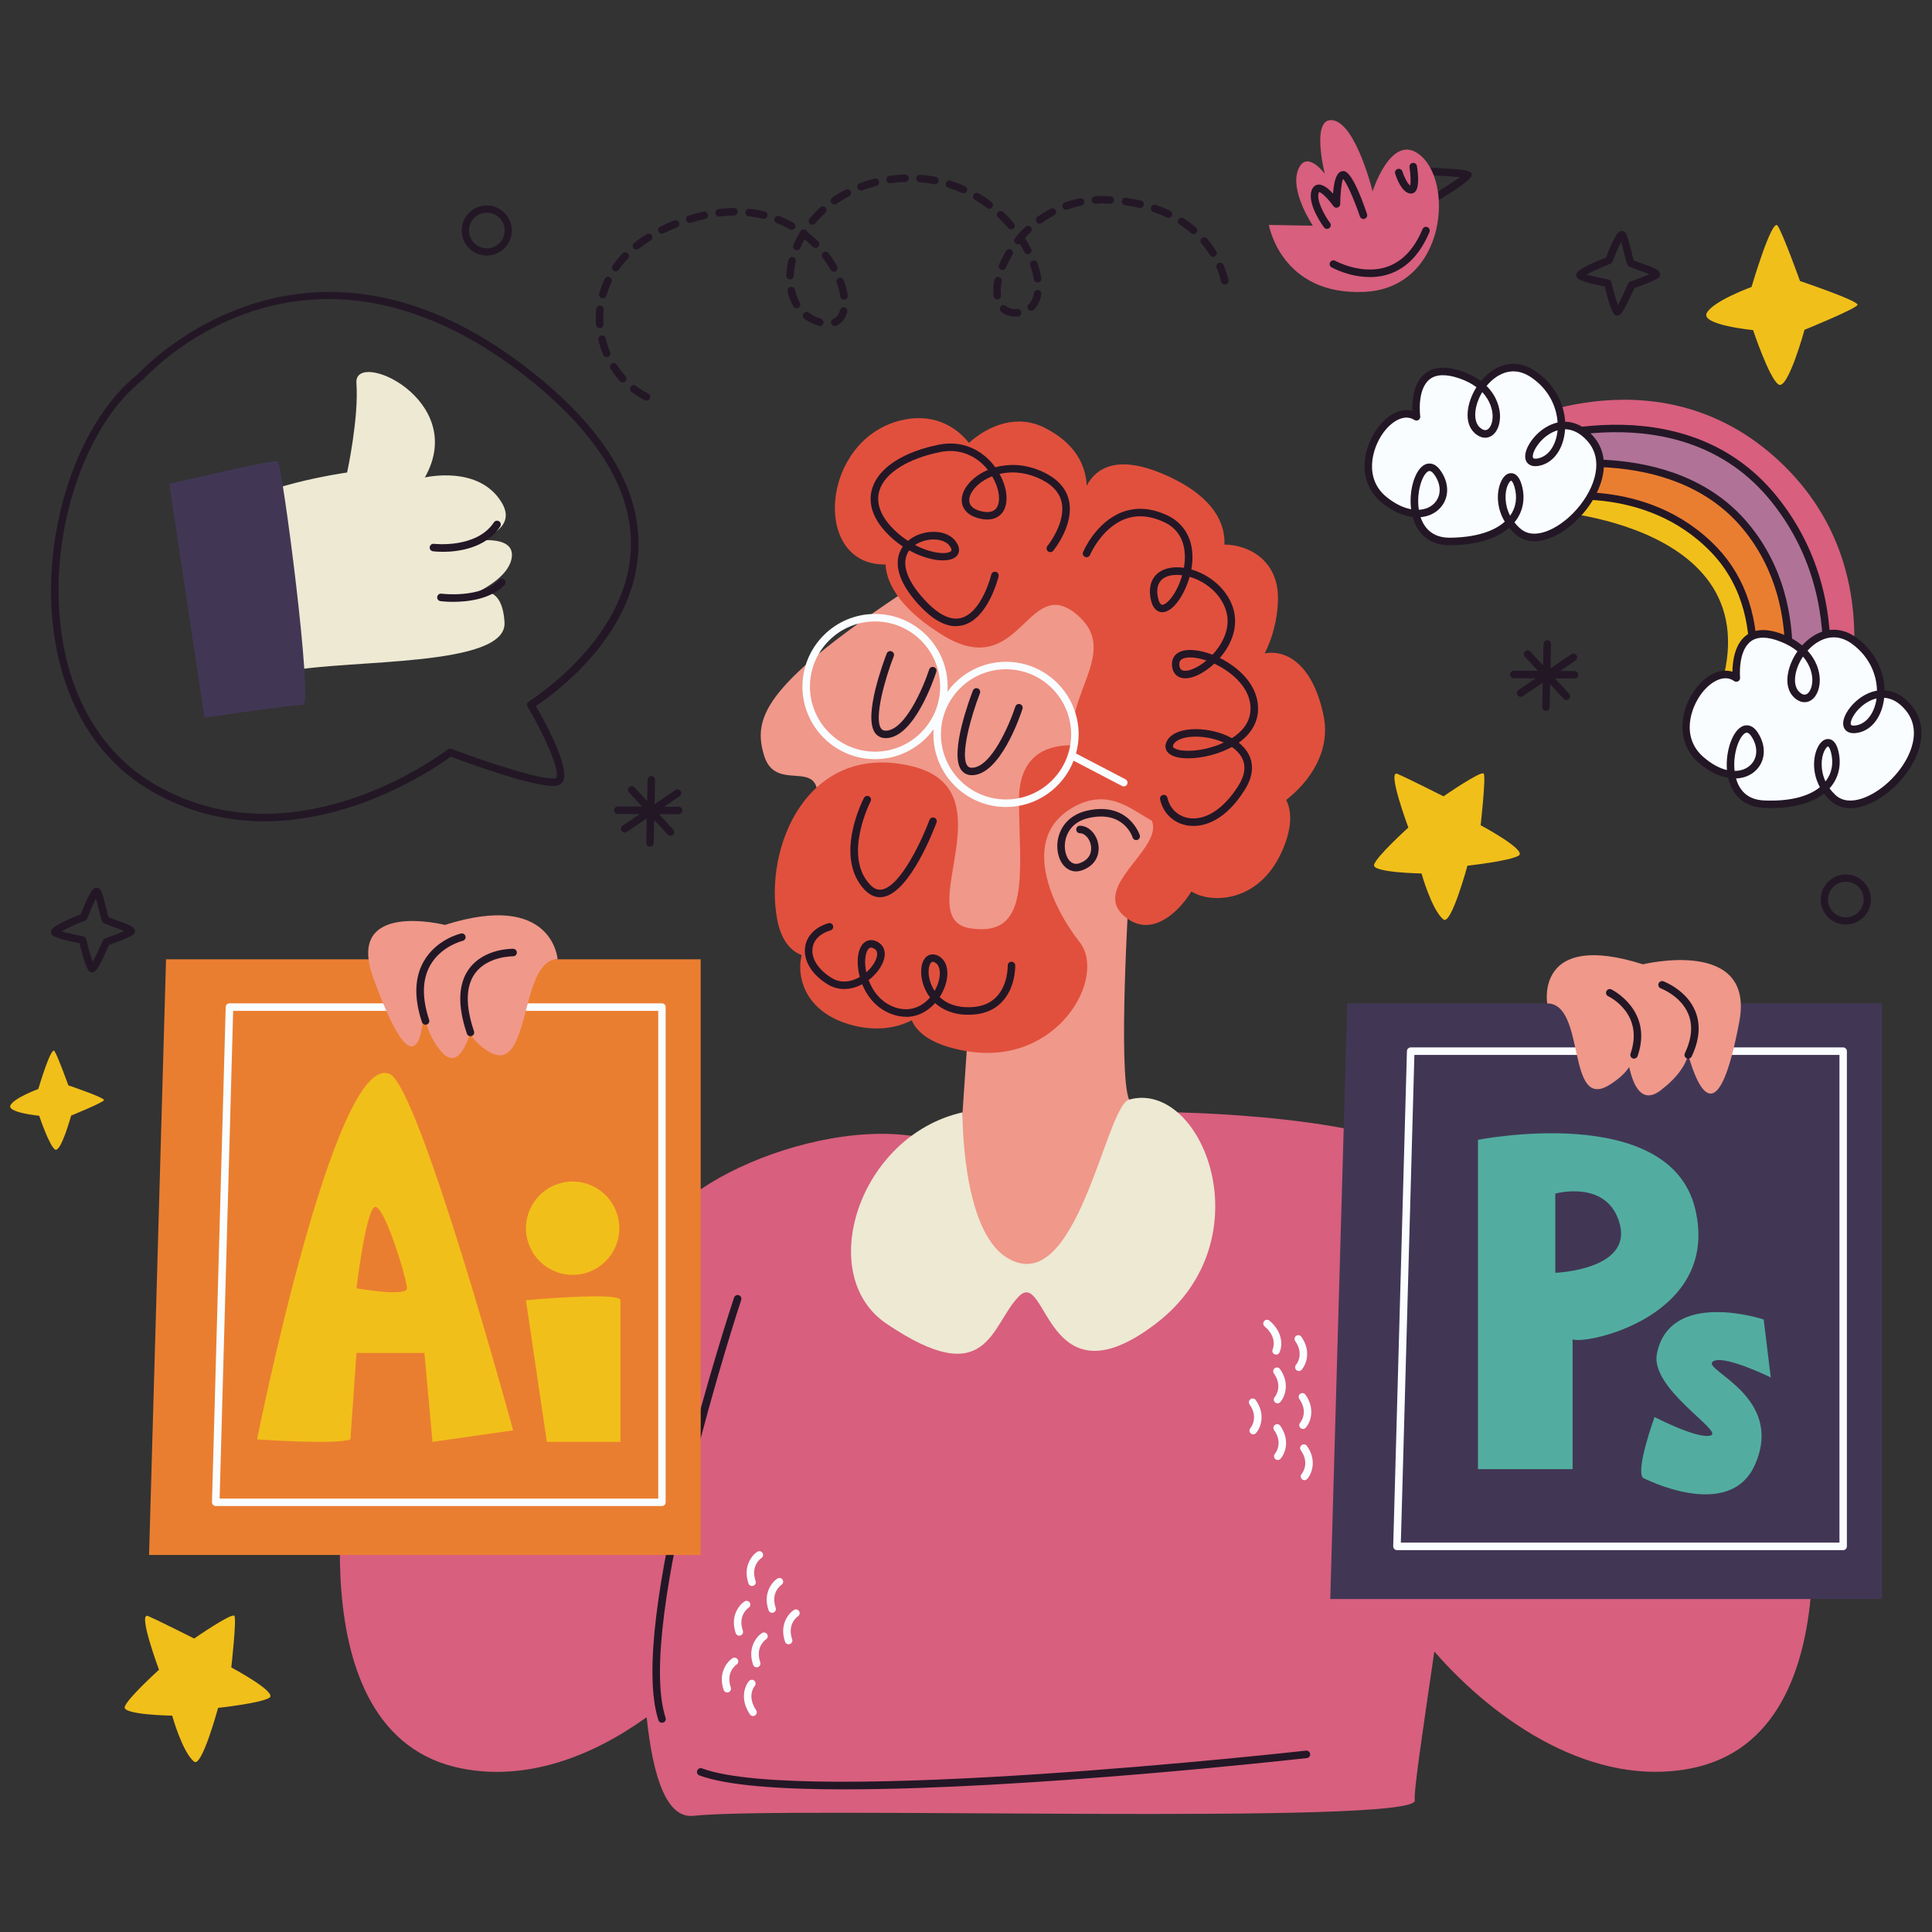 <?xml version="1.0" encoding="UTF-8"?>
<svg id="Layer_1" data-name="Layer 1" xmlns="http://www.w3.org/2000/svg" version="1.1" viewBox="0 0 500 500">
  <rect x="0" y="0" width="500" height="500" fill="#333333" stroke="none"/>
  <defs>
    <style>
      .cls-1 {
        fill: #ede9d3;
      }

      .cls-1, .cls-2, .cls-3, .cls-4, .cls-5, .cls-6, .cls-7, .cls-8, .cls-9, .cls-10, .cls-11 {
        stroke-width: 0px;
      }

      .cls-2 {
        fill: #f0988a;
      }

      .cls-3 {
        fill: #413755;
      }

      .cls-4 {
        fill: #b07397;
      }

      .cls-5 {
        fill: #fafdff;
      }

      .cls-6 {
        fill: #52ada0;
      }

      .cls-7 {
        fill: #231726;
      }

      .cls-8 {
        fill: #f1bf1a;
      }

      .cls-9 {
        fill: #d85f7e;
      }

      .cls-10 {
        fill: #ea7e30;
      }

      .cls-11 {
        fill: #e1503d;
      }
    </style>
  </defs>
  <path class="cls-7" d="M122.02,64.81l-.02-.02c-2.83-2.19-3.34-6.28-1.15-9.11,2.18-2.82,6.26-3.34,9.08-1.17,1.39,1.08,2.27,2.61,2.48,4.33.22,1.72-.25,3.42-1.31,4.79-2.19,2.82-6.26,3.34-9.09,1.17ZM128.81,56.01c-2.02-1.56-4.92-1.18-6.47.82-1.56,2.01-1.19,4.92.82,6.47h.02c2.01,1.56,4.9,1.18,6.46-.82.76-.97,1.09-2.18.93-3.41-.15-1.22-.78-2.31-1.75-3.07Z"/>
  <path class="cls-7" d="M473.74,237.95l-.02-.02c-2.83-2.19-3.34-6.28-1.15-9.11,2.18-2.82,6.26-3.34,9.08-1.17,1.39,1.08,2.27,2.61,2.48,4.33.22,1.72-.25,3.42-1.31,4.79-2.19,2.82-6.26,3.34-9.09,1.17ZM480.52,229.16c-2.02-1.56-4.92-1.18-6.47.82-1.56,2.01-1.19,4.92.82,6.47h.02c2.01,1.56,4.9,1.18,6.46-.82.76-.97,1.09-2.18.93-3.41-.15-1.22-.78-2.31-1.75-3.07Z"/>
  <path class="cls-7" d="M407.53,173.65h-3.77s3.99-2.72,3.99-2.72c.44-.3.56-.91.26-1.35-.3-.45-.91-.56-1.35-.26l-5.38,3.65.12-6.28c.01-.54-.42-.98-.95-.99h0c-.53,0-.97.42-.99.95l-.11,5.54-3.29-3.57c-.37-.39-.98-.42-1.37-.06-.39.36-.42.98-.06,1.37l3.38,3.67-6.23-.02c-.54,0-.97.43-.98.97,0,.53.43.97.96.98h0l5.68.02-4.44,3.01c-.44.3-.56.91-.26,1.35.19.27.49.42.79.43.19,0,.39-.05.56-.17l5.15-3.49-.12,6.33c-.01.54.42.98.95.99h0c.53,0,.97-.42.98-.95l.11-5.98,3.5,3.8c.19.2.44.31.7.31.24,0,.48-.08.67-.26.39-.36.42-.98.06-1.37l-3.67-3.98,5.05.02c.54,0,.97-.43.98-.97,0-.53-.43-.97-.96-.98Z"/>
  <path class="cls-7" d="M175.66,208.79h-3.77s3.99-2.72,3.99-2.72c.44-.3.56-.91.26-1.35-.3-.45-.91-.56-1.35-.26l-5.38,3.64.12-6.28c.01-.54-.42-.98-.95-.99h0c-.53,0-.97.42-.99.95l-.11,5.54-3.29-3.57c-.37-.39-.98-.42-1.37-.06-.39.36-.42.98-.06,1.37l3.38,3.67-6.23-.02c-.54,0-.97.43-.98.97,0,.53.43.97.96.98h0s5.68.02,5.68.02l-4.44,3.01c-.44.3-.56.91-.26,1.35.19.27.49.42.79.43.19,0,.39-.05.56-.17l5.15-3.49-.12,6.33c-.01.54.42.98.95.99h0c.53,0,.97-.42.99-.95l.11-5.98,3.5,3.8c.19.2.44.31.7.31.24,0,.48-.08.67-.26.39-.36.42-.98.06-1.37l-3.67-3.98,5.05.02c.54,0,.97-.43.98-.97,0-.53-.43-.97-.96-.98Z"/>
  <path class="cls-7" d="M418.57,81.67c-.72,0-1.4,0-3.29-7.55-6.39-1.23-6.95-1.98-7.14-2.24-.18-.24-.26-.69-.18-.98.12-.41.38-1.36,7.69-4.3,2.62-6.84,3.51-6.84,4.11-6.84.31,0,.73.22.91.47.47.63.89,2.27,1.54,4.89.2.82.45,1.81.59,2.25.38.17,1.23.47,1.93.73,3.76,1.35,4.73,1.81,4.9,2.7.07.34-.1.83-.36,1.05-.76.69-4.39,2.03-6.3,2.71-3.09,7.04-3.75,7.07-4.34,7.1-.02,0-.04,0-.06,0ZM410.61,71.06c1.28.37,3.61.9,5.64,1.28.37.07.67.35.77.72.52,2.11,1.2,4.51,1.69,5.87.71-1.27,1.78-3.53,2.65-5.53.11-.25.31-.44.57-.53,1.74-.61,3.7-1.36,4.92-1.9-.86-.36-2.02-.78-2.77-1.05-2.15-.77-2.55-.94-2.83-1.31-.24-.32-.39-.86-.92-3.03-.2-.82-.51-2.07-.78-3-.64,1.22-1.53,3.28-2.22,5.11-.1.25-.3.46-.55.56-2.26.9-4.82,2.05-6.16,2.8Z"/>
  <path class="cls-7" d="M23.85,251.65c-.72,0-1.4,0-3.3-7.55-6.39-1.23-6.95-1.98-7.14-2.24-.18-.24-.26-.69-.18-.98.12-.41.38-1.36,7.69-4.3,2.62-6.84,3.51-6.84,4.11-6.84.31,0,.73.22.91.47.47.63.89,2.27,1.54,4.89.2.82.45,1.81.59,2.25.38.17,1.23.47,1.93.73,3.76,1.35,4.73,1.81,4.9,2.7.07.34-.1.83-.36,1.05-.76.69-4.39,2.03-6.3,2.71-3.09,7.04-3.75,7.07-4.34,7.1-.02,0-.04,0-.06,0ZM15.89,241.04c1.28.37,3.61.9,5.64,1.28.37.07.67.35.77.72.52,2.11,1.2,4.51,1.69,5.87.71-1.27,1.78-3.53,2.65-5.53.11-.25.31-.44.57-.53,1.74-.61,3.7-1.36,4.92-1.9-.86-.36-2.02-.78-2.77-1.05-2.15-.77-2.55-.94-2.83-1.31-.24-.32-.39-.86-.92-3.03-.2-.82-.51-2.07-.78-3-.64,1.22-1.53,3.28-2.22,5.11-.1.25-.3.46-.55.56-2.26.9-4.82,2.05-6.16,2.8Z"/>
  <path class="cls-8" d="M364.48,214.16s-5.63-15.09-2.82-13.88c2.82,1.21,11.92,5.81,11.92,5.81,0,0,9.81-6.79,10.41-5.87.6.92-.8,13.35-.8,13.35,0,0,12.07,6.44,9.86,7.85-2.21,1.41-13.28,2.62-13.28,2.62,0,0-4.2,15.49-6.19,13.93-3.03-2.38-5.69-11.92-5.69-11.92,0,0-12.69-.2-12.29-2.21.4-2.01,8.87-9.66,8.87-9.66Z"/>
  <path class="cls-8" d="M41.15,432.12s-5.63-15.09-2.82-13.88c2.82,1.21,11.92,5.81,11.92,5.81,0,0,9.81-6.79,10.41-5.87.6.92-.8,13.35-.8,13.35,0,0,12.07,6.44,9.86,7.85-2.21,1.41-13.28,2.62-13.28,2.62,0,0-4.2,15.49-6.19,13.93-3.03-2.38-5.69-11.92-5.69-11.92,0,0-12.69-.2-12.29-2.21.4-2.01,8.87-9.66,8.87-9.66Z"/>
  <g>
    <path class="cls-7" d="M370.08,52.92c-.38,0-.75-.23-.9-.6-.2-.5.03-1.06.53-1.27.74-.35,5.73-3.48,8.13-5.2-2.26-.24-6.49-.47-10.36-.6-.54-.02-.96-.47-.94-1,.02-.54.49-.97,1-.94,13.25.43,13.28.94,13.34,1.96.1,1.66-10.32,7.54-10.43,7.58-.12.05-.25.07-.37.07ZM379.4,46.1h.02-.02Z"/>
    <path class="cls-9" d="M355.23,49.52s4.56-14.48,11.57-9.91c9.71,6.34,7.8,34.96-13.74,35.93-21.54.97-24.68-17.33-24.68-17.33l11.39.2s-5.99-8.89-3.84-14.42c2.15-5.53,6.93,1,6.93,1,0,0-3.78-14.92,2.17-13.85,5.95,1.07,10.2,18.38,10.2,18.38Z"/>
    <path class="cls-7" d="M365.14,50.1c-.1,0-.19,0-.29-.03-2.14-.38-3.44-4.01-3.78-5.12-.16-.51.12-1.06.64-1.22.52-.16,1.06.12,1.22.63.47,1.49,1.36,3.19,2.01,3.67.2-.78.15-2.85-.16-4.76-.08-.53.28-1.03.81-1.11.53-.09,1.03.28,1.11.81.32,2,.68,5.53-.48,6.68-.3.29-.67.44-1.07.44Z"/>
    <path class="cls-7" d="M343.43,59.24c-.3,0-.59-.14-.78-.4-.46-.62-4.43-6.17-3.19-9.6.41-1.14,1.19-1.4,1.62-1.46,1.27-.17,2.74,1.04,3.91,2.33.25-3.77,1.09-5.73,2.52-5.83.59-.06,2.44-.17,6.27,11.11.17.51-.1,1.06-.61,1.23-.51.18-1.06-.1-1.23-.61-1.39-4.09-3.39-8.75-4.36-9.7-.33.66-.73,3.58-.73,6.48,0,.42-.27.8-.68.93-.4.13-.84-.02-1.09-.37-1.32-1.88-3.11-3.62-3.72-3.64,0,.02-.04.08-.08.19-.67,1.86,1.44,5.77,2.93,7.79.32.43.23,1.04-.21,1.36-.17.13-.37.19-.58.19Z"/>
    <path class="cls-7" d="M354.47,71.7c-5.3,0-9.63-2.38-9.86-2.51-.47-.26-.64-.85-.37-1.32.26-.47.85-.64,1.32-.37.07.04,6.93,3.8,13.46,1.53,3.93-1.36,7.01-4.64,9.13-9.73.21-.5.78-.73,1.27-.52.5.21.73.78.52,1.27-2.35,5.63-5.82,9.28-10.3,10.83-1.75.61-3.51.84-5.17.84Z"/>
  </g>
  <path class="cls-8" d="M453.29,74.28s5.31-18.06,6.76-15.86c1.45,2.21,5.79,14.31,5.79,14.31,0,0,15.28,5.15,14.88,6.18s-13.71,6.44-13.71,6.44c0,0-4.31,15.71-6.72,14.16-2.41-1.55-6.59-14.08-6.59-14.08,0,0-13.68-1.32-11.99-4.44,1.69-3.12,11.58-6.72,11.58-6.72Z"/>
  <path class="cls-8" d="M9.91,281.85s3.29-11.2,4.19-9.83c.9,1.37,3.59,8.87,3.59,8.87,0,0,9.47,3.19,9.22,3.83-.25.64-8.5,3.99-8.5,3.99,0,0-2.67,9.74-4.17,8.78-1.5-.96-4.09-8.73-4.09-8.73,0,0-8.48-.82-7.43-2.75,1.05-1.93,7.18-4.17,7.18-4.17Z"/>
  <g>
    <path class="cls-2" d="M358.22,317.19c-2.2-10.98-63.09-25.33-66.02-32.61-2.93-7.28,0-54.24,0-54.24h0c28.96-26.26,19.2-47.39-10.28-75.03,0,0-14.42-24.57-49.44-1.12-35.01,23.45-37.65,31.84-34.72,41.38,2.92,9.54,13.9.86,13.82,10.46-.09,9.6-7.26,19.05-5.41,31.78,2.54,17.46,22.08,23.11,45.22,16.36l-2.63,38.8s-25.87,4.24-41.81,8.9c-16.89,4.95-9.57,96.52,50.37,92.13,59.93-4.39,103.1-65.82,100.91-76.8Z"/>
    <path class="cls-9" d="M466.4,372.5s-35.44-25.8-53.63-26.68c-18.18-.88,11.6,56.22-7.44,55.48-14.47-.56-20.96-52.58-23.24-77.48-.07-8.72-.89-15.16-2.78-18.05-11-16.84-71.91-17.76-74.6-17.89-2.68-.13-12.14,41.32-38.2,42.05-26.06.73-25.1-34.84-25.1-34.84-27.55-7.75-74.58,13.24-72.38,30.32,0,0,1.77,75.16-17.27,75.89-19.04.73,10.75-56.36-7.44-55.48-18.18.88-53.63,26.68-53.63,26.68,0,0-15.87,76.4,28.82,85.18,16.83,3.31,33.66-3.07,47.84-13.27,1.66,15.73,5.22,26.27,12.11,25.52,23.61-2.58,187.79,2.58,186.69-4.01-.35-2.12,2.03-17.75,5.05-38.51,16.28,18.67,41.33,35.19,66.37,30.26,44.69-8.79,28.82-85.18,28.82-85.18Z"/>
    <g>
      <path class="cls-5" d="M194.63,410.47c-.4,0-.78-.25-.92-.65-1.5-4.35.83-7.28,2.27-8.22.45-.29,1.05-.17,1.35.28.29.45.17,1.05-.28,1.34-.13.09-2.87,1.99-1.5,5.95.18.51-.09,1.06-.6,1.24-.11.04-.21.05-.32.05Z"/>
      <path class="cls-5" d="M199.83,417.4c-.4,0-.78-.25-.92-.65-1.51-4.35.83-7.28,2.27-8.22.45-.29,1.05-.17,1.35.28.29.45.17,1.05-.28,1.34-.14.09-2.86,2-1.5,5.95.18.51-.09,1.06-.6,1.24-.11.04-.21.05-.32.05Z"/>
      <path class="cls-5" d="M191.33,423.32c-.4,0-.78-.25-.92-.65-1.5-4.35.83-7.28,2.27-8.22.45-.29,1.05-.17,1.35.28.29.45.17,1.05-.28,1.34-.14.1-2.86,2-1.5,5.95.18.51-.09,1.06-.6,1.24-.11.04-.21.05-.32.05Z"/>
      <path class="cls-5" d="M195.83,431.51c-.4,0-.78-.25-.92-.65-1.51-4.35.83-7.28,2.27-8.22.45-.29,1.05-.17,1.35.28.29.45.17,1.05-.28,1.34-.14.1-2.86,2-1.5,5.95.18.51-.09,1.06-.6,1.24-.11.04-.21.05-.32.05Z"/>
      <path class="cls-5" d="M204.09,425.54c-.4,0-.78-.25-.92-.65-1.5-4.35.83-7.28,2.27-8.22.45-.29,1.05-.17,1.35.28.29.45.17,1.05-.28,1.34-.14.1-2.86,2-1.5,5.95.18.51-.09,1.06-.6,1.24-.11.04-.21.05-.32.05Z"/>
      <path class="cls-5" d="M188.21,438.02c-.4,0-.78-.25-.92-.65-1.5-4.35.83-7.28,2.27-8.22.45-.29,1.05-.17,1.35.28.29.45.17,1.05-.28,1.34-.13.09-2.87,1.99-1.5,5.95.18.51-.09,1.06-.6,1.24-.11.04-.21.05-.32.05Z"/>
      <path class="cls-5" d="M194.89,444.11c-.31,0-.62-.15-.81-.43-2.67-3.98-1.32-7.39-.23-8.63.35-.4.97-.44,1.37-.09.4.35.45.96.1,1.37-.09.11-2.1,2.58.37,6.27.3.45.18,1.05-.27,1.35-.17.11-.35.17-.54.17Z"/>
    </g>
    <g>
      <path class="cls-5" d="M337.6,383.07c-.23,0-.45-.08-.64-.24-.4-.35-.45-.96-.1-1.37.11-.13,2.2-2.71-.21-6.14-.31-.44-.2-1.05.24-1.35.44-.31,1.05-.2,1.35.24,2.65,3.76,1.22,7.22.09,8.52-.19.22-.46.34-.74.34Z"/>
      <path class="cls-5" d="M330.69,377.85c-.23,0-.45-.08-.64-.24-.4-.35-.45-.96-.1-1.37.11-.13,2.2-2.71-.21-6.14-.31-.44-.2-1.05.24-1.35.44-.31,1.05-.2,1.35.24,2.65,3.76,1.22,7.22.09,8.52-.19.22-.46.34-.73.34Z"/>
      <path class="cls-5" d="M337.22,369.81c-.23,0-.45-.08-.64-.24-.4-.35-.45-.96-.1-1.37.1-.11,2.21-2.71-.21-6.14-.31-.44-.2-1.05.24-1.35.44-.31,1.05-.2,1.35.24,2.65,3.76,1.22,7.22.09,8.52-.19.22-.46.34-.74.34Z"/>
      <path class="cls-5" d="M330.63,363.18c-.23,0-.45-.08-.64-.24-.4-.35-.45-.96-.1-1.37.11-.13,2.2-2.71-.21-6.14-.31-.44-.2-1.05.24-1.35.44-.31,1.05-.2,1.35.24,2.65,3.76,1.22,7.22.09,8.52-.19.22-.46.34-.74.34Z"/>
      <path class="cls-5" d="M324.34,371.21c-.23,0-.45-.08-.64-.24-.4-.35-.45-.96-.1-1.37.11-.13,2.2-2.71-.21-6.14-.31-.44-.2-1.05.24-1.36s1.05-.2,1.36.24c2.65,3.76,1.22,7.22.09,8.52-.19.22-.46.34-.73.34Z"/>
      <path class="cls-5" d="M336.15,354.82c-.23,0-.45-.08-.64-.24-.4-.35-.45-.96-.1-1.37.1-.12,2.21-2.71-.21-6.14-.31-.44-.2-1.05.24-1.35.44-.31,1.05-.21,1.35.24,2.65,3.76,1.22,7.22.09,8.52-.19.22-.46.34-.73.34Z"/>
      <path class="cls-5" d="M330.25,350.57c-.14,0-.28-.03-.41-.09-.48-.23-.69-.8-.47-1.28.06-.12,1.31-3.06-2.09-5.93-.41-.35-.46-.96-.12-1.37.34-.41.96-.46,1.37-.12,3.67,3.09,3.31,6.73,2.61,8.23-.17.35-.52.56-.88.56Z"/>
    </g>
    <path class="cls-7" d="M171.32,445.85c-.41,0-.79-.26-.92-.67-8.15-25.08,18.44-105.93,19.57-109.36.17-.51.72-.78,1.23-.62.51.17.79.72.62,1.23-.28.83-27.52,83.67-19.57,108.15.17.51-.11,1.06-.62,1.22-.1.03-.2.05-.3.05Z"/>
    <path class="cls-7" d="M218.67,463.09c-16.7,0-30.58-.98-37.66-3.61-.5-.19-.76-.75-.57-1.25.19-.51.75-.76,1.25-.57,26.5,9.84,155-4.45,156.3-4.6.53-.05,1.01.32,1.08.86.06.53-.32,1.01-.86,1.07-3.91.44-72.78,8.09-119.53,8.09Z"/>
    <path class="cls-7" d="M229.22,191.03c-1.19,0-2.16-.49-2.81-1.43-3.03-4.43,2.44-18.85,3.08-20.48.19-.5.75-.75,1.26-.55.5.19.75.76.55,1.26-2.25,5.79-5.14,15.98-3.29,18.68.28.41.65.59,1.2.59h0c5.04,0,9.83-11.43,11.26-15.83.17-.51.71-.79,1.22-.63.51.17.79.71.63,1.22-.57,1.76-5.76,17.16-13.1,17.17h0Z"/>
    <path class="cls-7" d="M251.52,200.62c-1.19,0-2.16-.49-2.81-1.43-3.03-4.43,2.44-18.85,3.08-20.48.2-.5.75-.75,1.26-.55.5.19.75.76.55,1.26-2.25,5.79-5.14,15.98-3.29,18.68.28.41.65.59,1.2.59h0c5.04,0,9.83-11.43,11.26-15.83.17-.51.71-.79,1.22-.63.51.17.79.71.63,1.22-.57,1.76-5.76,17.16-13.11,17.17h0Z"/>
    <path class="cls-7" d="M278.5,225.52c-1.03,0-1.99-.38-2.8-1.11-1.81-1.64-2.54-4.85-1.77-7.81.89-3.44,3.56-5.91,7.32-6.78,10.86-2.51,13.7,6.25,13.73,6.34.16.51-.13,1.05-.64,1.21-.52.16-1.06-.13-1.22-.64-.09-.29-2.37-7.11-11.43-5.02-4.15.96-5.46,3.78-5.88,5.37-.58,2.25-.08,4.72,1.2,5.87.69.63,1.52.77,2.46.42,3.09-1.14,3.03-3.56,2.86-4.55-.3-1.77-1.55-3.17-2.84-3.18-.54,0-.97-.45-.96-.98,0-.54.4-.97.98-.96,2.23.03,4.26,2.09,4.73,4.8.41,2.36-.46,5.36-4.11,6.7-.56.2-1.11.31-1.64.31Z"/>
    <path class="cls-11" d="M342.54,185.23c-2.67-13.09-9.52-17.23-15.23-16.12,1.87-3.78,3.34-8.58,3.43-14.06.15-9.92-7.42-14.04-13.87-14.12.3-5.29-2.68-11.89-13.31-17.09-13.7-6.7-19.7-3.05-22.32,1.85-.24-4.94-2.59-10.77-10.82-14.95-7.18-3.65-14.51-.73-19.67,3.89-3.61-4.63-9.84-7.91-18.04-5.73-19.94,5.31-22.36,35.75-5.11,37.13.54.04,1.06.07,1.58.07.28,5.5,4.56,11.97,14.71,18.24,20.38,12.6,21.89-16.39,34.98-5.14,11.04,9.49-3.68,20.71-.98,33.69-5.63-.19-14.2,1.57-14.17,14.12.04,18.69,3.29,35.71-12.61,33.24-15.9-2.47,11.01-36.11-15.63-42.08-26.63-5.97-37.89,21.21-34.32,39.88,1.03,5.37,3.52,8.07,6.31,9.13-1.53,6.4,1.52,15.35,13.62,18.27,6.07,1.46,11.04.55,14.87-1.4,1.46,3.43,5.59,6.53,14.22,7.99,23.63,3.99,36.36-19.16,29.23-28.22-7.14-9.06-15.37-26.63-2.2-34.59,9.25-5.59,15.25.05,20.86,3.15,3.28,7.38-17.08,17.64-6.27,25.38,6.41,4.59,13.1-1.48,16.54-7.04,5.03,3.16,17.22,2.97,23.23-9.96,2.89-6.23,2.81-10.77,1.29-13.73,6.19-4.84,11.56-12.65,9.69-21.8Z"/>
    <path class="cls-5" d="M291.29,201.69l-12.82-6.69c.43-1.58.68-3.23.68-4.94,0-10.36-8.43-18.79-18.79-18.79-6.24,0-11.76,3.07-15.18,7.76.03-.45.07-.89.07-1.35,0-10.36-8.43-18.79-18.79-18.79s-18.79,8.43-18.79,18.79,8.43,18.79,18.79,18.79c6.24,0,11.76-3.07,15.18-7.76-.03.45-.07.89-.07,1.35,0,10.36,8.43,18.79,18.79,18.79,7.96,0,14.76-4.98,17.49-11.98l12.53,6.54c.14.08.3.11.45.11.35,0,.69-.19.86-.52.25-.48.06-1.06-.41-1.31ZM226.46,194.53c-9.29,0-16.85-7.56-16.85-16.85s7.56-16.85,16.85-16.85,16.85,7.56,16.85,16.85-7.56,16.85-16.85,16.85ZM260.36,206.9c-9.29,0-16.85-7.56-16.85-16.85s7.56-16.85,16.85-16.85,16.85,7.56,16.85,16.85-7.56,16.85-16.85,16.85Z"/>
    <path class="cls-1" d="M249.1,287.89s-.34,29.97,11.27,37.45c18.29,11.79,25.68-39.03,31.84-40.76,18.86-5.29,35.52,36.14,6.96,57.95-28.55,21.81-28.09-14.49-35.46-7.05-7.37,7.44-7.88,24.99-34.35,7.05-18.59-12.6-7.13-48.61,19.75-54.65Z"/>
    <g>
      <polygon class="cls-10" points="42.97 248.26 181.34 248.26 181.34 402.42 38.58 402.42 42.97 248.26"/>
      <path class="cls-5" d="M171.32,389.76H55.84c-.26,0-.51-.11-.7-.29-.18-.19-.28-.44-.28-.7l3.55-128.16c.02-.53.45-.95.97-.95h111.92c.54,0,.97.43.97.97v128.16c0,.54-.43.97-.97.97ZM56.84,387.82h113.51v-126.21H60.34l-3.5,126.21Z"/>
      <path class="cls-2" d="M115.15,239.37s-25.93-6.57-18.54,13.7c9.53,26.15,12.31,18.11,13.09,9.2.54,3.17,1.79,6.65,4.41,9.77,3.49,4.15,5.94.37,7.54-4.58.86,1.55,2.31,3.11,4.65,4.58,11.31,7.14,7.89-23.78,18.01-23.78,0,0-1.19-17.78-29.17-8.89Z"/>
      <path class="cls-8" d="M136.12,336.5s24.45-2.27,24.45,0v36.66h-19.05l-5.4-36.66Z"/>
      <path class="cls-8" d="M160.28,317.86c0,6.67-5.41,12.08-12.08,12.08s-12.08-5.41-12.08-12.08,5.41-12.08,12.08-12.08,12.08,5.41,12.08,12.08Z"/>
      <path class="cls-8" d="M100.85,277.96c-14.19-6.22-34.32,94.55-34.32,94.55,0,0,20.5,1.46,24.16,0l1.56-22.36h17.59l2.09,23.01,20.87-2.99s-24.22-88.82-31.94-92.21ZM92.25,333.41s2.33-19.52,4.65-20.98c2.33-1.46,8.43,18.67,8.43,20.98s-13.08,0-13.08,0Z"/>
    </g>
    <g>
      <polygon class="cls-3" points="348.67 259.67 487.04 259.67 487.04 413.83 344.27 413.83 348.67 259.67"/>
      <path class="cls-5" d="M477.02,401.17h-115.48c-.26,0-.51-.11-.7-.29-.18-.19-.28-.44-.28-.7l3.55-128.16c.02-.53.45-.95.97-.95h111.92c.54,0,.97.43.97.97v128.16c0,.54-.44.97-.97.97ZM362.54,399.23h113.51v-126.21h-110.01l-3.5,126.21Z"/>
      <path class="cls-2" d="M425.21,249.57c-27.98-8.89-24.8,10.11-24.8,10.11,10.12,0,4.89,28.18,16.2,21.04,2.51-1.59,4.07-3.13,5.03-4.58,1.09,5.04,3.37,9.67,8.13,6.04,4.36-3.32,6.38-6.45,7.14-9.17,2.78,9.69,7.89,19.85,13.22-8.59,4.12-21.96-24.93-14.86-24.93-14.86Z"/>
      <path class="cls-6" d="M456.45,341.48s-24.27-8.05-27.65,8.87c-1.8,9,17.26,20.05,13.97,21.14-3.29,1.1-14.57-4.76-14.57-4.76,0,0-4.97,13.66-2.99,15.74,0,0,22.46,11.65,29.04-3.55,7.55-17.4-13.45-24.27-11.06-26.47,2.39-2.2,15.08,4.03,15.08,4.03l-1.83-15.01Z"/>
      <path class="cls-6" d="M438.73,312.93c-6.59-27.82-56.23-17.94-56.23-17.94v85.23h24.49v-33.61c3.26,1.51,38.33-5.86,31.74-33.68ZM402.51,329.4v-20.5s13.66-3.82,16.71,7.97c3.05,11.8-16.71,12.53-16.71,12.53Z"/>
    </g>
    <path class="cls-7" d="M308.83,213.75c-.64,0-1.18-.06-1.6-.13-3.55-.62-6.24-3.2-7-6.74-.11-.53.22-1.04.74-1.16.53-.11,1.04.22,1.16.74.6,2.75,2.68,4.76,5.44,5.24,4.35.76,9.17-2.37,12.92-8.36,1.74-2.77,2.03-5.24.86-7.34-.58-1.04-1.46-1.93-2.54-2.68-1.15.63-2.43,1.18-3.83,1.65-4.84,1.61-10.95,1.92-12.81-.32-.4-.48-.94-1.5-.13-2.96,1.06-1.9,3.76-2.99,7.42-2.99h.01c2.98,0,6.51.75,9.35,2.34,2.37-1.52,4.62-3.83,4.8-7.2.31-5.88-5.13-9.72-7.48-11.1-.63-.37-1.26-.7-1.88-.99-2.65,2.48-6.37,4.51-8.89,3.56-1.21-.45-1.94-1.54-2.06-3.05-.12-1.42.43-2.6,1.55-3.3,1.86-1.17,5.33-.93,8.95.48,1.85-2.01,5.13-6.51,3.41-11.65-1.5-4.48-5.54-7.4-9.35-8.51-1.3,4.62-4.28,9.17-7.1,9.17-.86-.01-2.4-.49-2.99-3.51-.78-3.97.85-6.9,4.36-7.83,1.29-.34,2.75-.39,4.26-.17.55-3.23.65-9.12-5.12-11.81-3.66-1.71-7.1-1.97-10.23-.76-5.98,2.3-8.93,9.18-8.96,9.25-.21.5-.78.73-1.27.52-.49-.21-.73-.78-.52-1.27.13-.31,3.31-7.71,10.06-10.31,3.64-1.4,7.59-1.13,11.75.82,5.08,2.38,7.36,7.56,6.21,13.99,4.52,1.3,9.08,4.81,10.75,9.81,1.42,4.25.16,9.04-3.38,13.1.48.24.97.5,1.44.78,5.62,3.3,8.7,7.99,8.44,12.88-.17,3.23-1.92,6.09-4.98,8.27,1.02.8,1.87,1.75,2.48,2.85,1.05,1.9,1.75,5.07-.91,9.32-5,7.97-10.24,9.37-13.3,9.37ZM309.44,190.64c-2.85,0-5.04.76-5.72,1.99-.29.52-.14.69-.07.77.87,1.04,5.47,1.45,10.7-.28.63-.21,1.47-.52,2.37-.95-2.27-1.01-4.92-1.53-7.28-1.53h0ZM308.02,170.14c-.93,0-1.67.16-2.16.47-.32.2-.73.57-.65,1.49.08,1,.5,1.27.81,1.39,1.13.42,3.6-.35,6.2-2.55-1.59-.54-3.04-.8-4.21-.8ZM304.51,148.78c-.68,0-1.32.08-1.9.23-2.52.67-3.54,2.6-2.95,5.57.24,1.21.66,1.93,1.12,1.94,0,0,0,0,.01,0,1.29,0,3.88-3.14,5.15-7.64-.49-.07-.97-.1-1.43-.1Z"/>
    <path class="cls-7" d="M121.75,268.17c-.41,0-.78-.26-.92-.66-2.46-7.27-2.27-12.92.57-16.79,3.86-5.27,11.1-5.19,11.41-5.17.54.01.96.45.95.99-.01.54-.46.96-.99.95-.05,0-6.56-.06-9.81,4.39-2.44,3.34-2.53,8.38-.29,15.01.17.51-.1,1.06-.61,1.23-.1.04-.21.05-.31.05Z"/>
    <path class="cls-7" d="M110.12,265.19c-.41,0-.79-.26-.92-.66-2.07-6.2-1.93-11.47.41-15.64,3.22-5.75,9.42-7.24,9.69-7.3.52-.12,1.04.2,1.17.73.12.52-.2,1.04-.72,1.17-.06.01-5.65,1.38-8.44,6.38-2.05,3.67-2.13,8.4-.25,14.05.17.51-.11,1.06-.61,1.23-.1.03-.21.05-.31.05Z"/>
    <path class="cls-7" d="M422.9,273.98c-.11,0-.21-.02-.32-.05-.51-.18-.78-.73-.6-1.24,3.56-10.26-5.4-14.69-5.79-14.87-.48-.23-.69-.81-.46-1.3.23-.49.81-.69,1.3-.46.11.05,10.91,5.39,6.78,17.26-.14.4-.52.65-.92.65Z"/>
    <path class="cls-7" d="M436.91,273.98c-.14,0-.28-.03-.41-.09-.49-.23-.69-.81-.46-1.29,1.8-3.81,2.1-7.23.9-10.16-1.92-4.69-7.08-6.63-7.13-6.65-.5-.19-.76-.74-.58-1.25.19-.5.74-.76,1.25-.58.24.09,6.01,2.26,8.26,7.74,1.42,3.46,1.1,7.4-.94,11.72-.17.35-.52.56-.88.56Z"/>
    <path class="cls-7" d="M247.4,162.06c-3.01,0-6.25-1.87-9.65-5.58-5.75-6.28-5.91-10.67-5.02-13.24.22-.64.53-1.24.92-1.8-1.61-1.07-3.17-2.38-4.58-3.93-4.25-4.69-4.13-8.72-3.29-11.29,1.72-5.23,8.01-9.29,17.25-11.15,5.65-1.14,11.05,1.05,14.56,5.87,3.25-.91,7.24-.95,11.54.84,4.14,1.73,6.65,4.26,7.46,7.54,1.57,6.31-3.79,12.94-4.01,13.21-.34.41-.95.48-1.37.14-.42-.34-.48-.95-.14-1.37.05-.06,4.97-6.16,3.63-11.52-.66-2.65-2.79-4.74-6.33-6.21-3.59-1.5-6.92-1.57-9.69-.92,2.01,3.61,2.4,7.49.9,9.78-.64.97-2.21,2.5-5.57,1.87-3.63-.69-4.67-2.61-4.96-3.7-.58-2.1.48-4.59,2.83-6.65,1-.87,2.27-1.7,3.78-2.34-3.05-3.86-7.55-5.58-12.24-4.64-8.41,1.69-14.31,5.37-15.78,9.85-.98,2.97.02,6.21,2.88,9.37,1.4,1.54,2.93,2.8,4.47,3.79,1.27-1.09,2.93-1.86,4.79-2.18,3.12-.53,5.96.28,7.42,2.13,1.9,2.4.61,3.81.17,4.18-1.92,1.62-7.01,1.12-12.05-1.67-.31.42-.57.89-.74,1.41-.71,2.08-.49,5.73,4.62,11.3,3.56,3.89,6.77,5.5,9.52,4.78,5.41-1.4,7.8-11.12,7.82-11.22.13-.52.65-.84,1.17-.72.52.13.84.65.72,1.17-.11.45-2.7,10.96-9.23,12.65-.59.15-1.19.23-1.79.23ZM236.8,141.05c4.25,2.21,8.21,2.52,9.31,1.6.39-.33-.11-1.08-.44-1.49-.99-1.25-3.23-1.82-5.56-1.42-1.08.19-2.28.61-3.31,1.32ZM256.78,123.26c-1.45.57-2.68,1.34-3.62,2.16-1.75,1.54-2.61,3.33-2.24,4.68.39,1.44,2.09,2.04,3.45,2.3,1.71.32,2.92-.02,3.58-1.03,1.13-1.71.61-5.09-1.18-8.11Z"/>
    <path class="cls-7" d="M227.72,232.2c-1.41,0-2.73-.64-3.94-1.9-8.05-8.49-.51-23.18-.19-23.8.25-.47.83-.66,1.31-.41.48.25.66.84.41,1.31-.07.14-7.22,14.08-.13,21.56,1,1.06,2.03,1.46,3.14,1.23,4.94-1.01,10.5-13.33,12.23-18,.19-.5.74-.76,1.25-.57.5.19.76.75.57,1.25-.67,1.82-6.78,17.82-13.67,19.23-.34.07-.68.1-1.01.1Z"/>
    <path class="cls-7" d="M234.49,263.14c-1.12,0-2.3-.19-3.53-.62-4.01-1.39-6.51-4.55-7.83-7.8-3.08,1.65-6.32,1.65-8.98,0-4.11-2.55-6.27-6.15-5.79-9.61.4-2.9,2.66-5.21,6.04-6.19.51-.15,1.05.15,1.2.66.15.52-.15,1.05-.66,1.2-2.66.77-4.36,2.45-4.65,4.59-.37,2.68,1.46,5.56,4.9,7.7,2.88,1.79,5.79.66,7.32-.22-.15-.57-.27-1.13-.36-1.67-.53-3.36.09-6.16,1.62-7.32.88-.67,1.98-.74,3.11-.22,1.28.59,2.02,1.67,2.09,3.05.11,2.22-1.62,5.03-4.17,6.97,1.1,2.93,3.27,5.81,6.8,7.04,3.79,1.31,6.99-.12,9.09-2.56-.75-.98-1.34-2.09-1.75-3.33-.98-2.97-.63-6.01.85-7.24.87-.72,2.01-.77,3.15-.14,2.44,1.35,2.95,4.97,1.23,8.8-.28.62-.6,1.23-.98,1.8,1.39,1.32,3.48,2.46,6.61,2.62,3.38.18,6.05-.66,7.91-2.49,3.21-3.15,3.09-8.21,3.09-8.26-.02-.54.41-.99.94-1,.52-.01.99.41,1,.94,0,.24.14,5.97-3.68,9.71-2.27,2.23-5.42,3.24-9.38,3.05-3.06-.16-5.71-1.22-7.68-3.01-1.87,2.12-4.46,3.58-7.52,3.58ZM241.38,248.92c-.19,0-.3.09-.35.13-.64.53-1.09,2.61-.25,5.13.19.57.53,1.39,1.1,2.26.19-.33.36-.67.52-1.02,1.24-2.78,1.07-5.49-.4-6.31-.27-.15-.46-.2-.61-.2ZM225.42,245.24c-.27,0-.42.11-.49.17-.77.58-1.32,2.65-.88,5.47.04.25.09.51.14.76,1.85-1.61,2.89-3.6,2.82-4.85-.03-.65-.34-1.09-.96-1.38-.26-.12-.47-.16-.64-.16Z"/>
  </g>
  <g>
    <g>
      <path class="cls-8" d="M441.23,140.02c20.77,18.4,11.42,44.29,8.91,50.19l-8.86-2.43c25.67-51.52-40.18-55.53-40.18-55.53l-1.44-3.2c10.45-2.6,26.07-2.76,41.58,10.98Z"/>
      <path class="cls-9" d="M454.35,124.06c-22.22-20.53-48.81-13.85-61.02-9.06l-2.3-5.11s39.6-20.13,70.86,10.81c31.26,30.94,12.35,74.65,12.35,74.65l-5.92-.16c3.49-13.07,10.15-48.87-13.96-71.14Z"/>
      <path class="cls-4" d="M454.35,124.06c24.11,22.27,17.46,58.07,13.96,71.14l-9.21-2.53c3.87-10.74,10.03-35.91-7.32-56.45-17.41-20.61-42.62-18.07-55.62-14.93l-2.83-6.28c12.22-4.79,38.8-11.47,61.02,9.06Z"/>
      <path class="cls-10" d="M451.77,136.21c17.35,20.54,11.19,45.71,7.32,56.45l-8.96-2.46c2.52-5.9,11.86-31.79-8.91-50.19-15.51-13.74-31.13-13.57-41.58-10.98l-3.5-7.76c13-3.14,38.21-5.67,55.62,14.93Z"/>
      <path class="cls-7" d="M468.31,196.17c-.12,0-.25-.02-.37-.07-.5-.2-.74-.77-.53-1.27.15-.36,14.35-36.21-9.15-65.22-23.42-28.91-64.18-13.86-64.59-13.71-.5.19-1.06-.06-1.25-.56-.19-.5.06-1.06.56-1.25.42-.16,42.48-15.71,66.8,14.3,24.23,29.91,9.59,66.81,9.44,67.18-.15.38-.52.6-.9.6Z"/>
      <path class="cls-7" d="M459.1,193.64c-.11,0-.21-.02-.32-.05-.51-.18-.78-.73-.6-1.24,1.91-5.52,10.56-34.14-7.15-55.52-18.7-22.56-54.3-14.69-54.65-14.61-.53.13-1.05-.21-1.17-.73-.12-.52.21-1.05.73-1.17.37-.09,37.12-8.23,56.59,15.26,18.38,22.18,9.47,51.7,7.49,57.39-.14.4-.52.65-.92.65Z"/>
      <path class="cls-7" d="M450.13,191.18c-.12,0-.24-.02-.36-.07-.5-.2-.74-.76-.55-1.26.11-.29,11.06-28.73-6.32-46.87-17.44-18.19-42.8-13.04-43.05-12.99-.52.11-1.04-.22-1.15-.75-.11-.53.22-1.04.75-1.15.26-.06,26.66-5.44,44.86,13.54,7.57,7.9,11.13,18.87,10.29,31.74-.62,9.66-3.45,16.89-3.57,17.19-.15.38-.52.61-.9.61Z"/>
    </g>
    <g>
      <path class="cls-5" d="M449.37,175.44s-1.52-15.65,11.88-10.29c13.4,5.36,8.69,19.55,3.65,14.54-5.04-5.01,4.97-21.37,15.15-13.74,10.18,7.62,7.56,21.9.21,22.78-7.35.89,4.79-16.58,13.8-5.41,9,11.17-11.59,30.68-19.68,23.14-8.09-7.53-1.38-19.24.44-11.97,1.82,7.27-3.66,14.23-18.28,13.61-14.62-.62-7.43-25.49-2.47-18.08,4.96,7.4-3.71,15.43-13.84,6.61-10.13-8.82,2.01-26.29,9.15-21.19Z"/>
      <path class="cls-7" d="M478.87,209.16c-1.9,0-3.68-.59-5.16-1.98-.63-.58-1.18-1.2-1.65-1.83-2.73,2.17-7.44,4.08-15.56,3.73-4.84-.2-8.18-3.02-9.25-7.77-2.35-.39-4.97-1.6-7.66-3.94-6.1-5.31-4.84-13.95-.55-19.38,2.83-3.58,6.37-5.1,9.31-4.15.03-2.5.52-7.12,3.6-9.43,2.33-1.75,5.58-1.8,9.67-.16,1.92.77,3.5,1.72,4.78,2.78,3.3-3.66,8.7-6.01,14.24-1.86,4.93,3.7,6.99,8.88,7.09,13.45,2.58.16,5.03,1.54,7.09,4.1,5.28,6.56,1.27,15.51-4.69,21.06-3.31,3.08-7.51,5.37-11.24,5.37ZM473.48,204.01c.43.6.95,1.18,1.55,1.75,3.47,3.23,9.56.5,13.76-3.4,5.32-4.96,9-12.83,4.5-18.42-1.93-2.39-3.91-3.24-5.66-3.35-.08.75-.21,1.47-.4,2.16-1.06,3.97-3.63,6.57-6.87,6.96-2.37.27-3.04-1.04-3.23-1.62-.74-2.32,1.97-6.34,5.57-8.27,1.02-.55,2.05-.91,3.06-1.08-.06-4.05-1.89-8.68-6.31-12-5.57-4.17-10.17-.01-11.66,1.65,2.23,2.44,3.15,5.22,3.17,7.54.02,2.66-1.06,4.85-2.76,5.56-.76.32-2.29.6-4-1.09-2.79-2.77-1.7-7.98.98-11.84-1.09-.91-2.5-1.76-4.3-2.48-3.42-1.37-6.04-1.4-7.78-.09-3.38,2.53-2.78,9.31-2.77,9.38.04.38-.15.75-.48.94-.33.19-.74.17-1.05-.05-2.61-1.87-6.02.14-8.25,2.96-3.09,3.92-5.56,11.6.3,16.7,2.15,1.87,4.23,2.93,6.08,3.37-.4-4.94,1.48-10.33,4.14-11.39.65-.26,2.3-.61,3.79,1.61,2.39,3.57,2.1,7.64-.72,10.12-1.22,1.08-2.9,1.76-4.86,1.84.76,2.71,2.66,5.5,7.29,5.69,6.35.27,11.38-.94,14.42-3.44-1.93-3.56-1.85-7.41-.69-10.04.73-1.64,1.8-2.52,2.96-2.42.81.07,1.9.65,2.49,3.02.86,3.44.19,6.76-1.91,9.33-.11.14-.23.28-.36.42ZM473.09,193.18c-.1,0-.56.29-1,1.26-.78,1.73-1.06,4.79.35,7.8,1.64-2.09,2.14-4.68,1.43-7.5-.31-1.23-.69-1.54-.77-1.55,0,0,0,0,0,0ZM448.91,199.51h.01c1.62,0,2.97-.52,3.94-1.37,2.06-1.81,2.21-4.86.39-7.58-.77-1.16-1.29-.95-1.46-.89-1.57.63-3.4,5.25-2.88,9.83ZM485.66,180.75c-.79.18-1.48.48-2.02.77-3.22,1.73-4.96,4.95-4.64,5.97.11.34.76.32,1.14.27,2.42-.29,4.37-2.36,5.22-5.53.13-.47.23-.97.3-1.48ZM466.61,169.92c-2.25,3.37-2.77,7.35-1.02,9.09.47.47,1.19.97,1.87.68.79-.33,1.59-1.73,1.57-3.75,0-1-.27-3.53-2.42-6.02Z"/>
    </g>
    <g>
      <path class="cls-5" d="M366.61,107.86s-2.19-15.55,11.43-10.86c13.62,4.69,9.53,19.09,4.27,14.34-5.26-4.75,4.04-21.59,14.54-14.48,10.5,7.11,8.5,21.5,1.19,22.75-7.31,1.25,4.07-16.8,13.55-6.09,9.47,10.71-10.25,31.22-18.66,24.09-8.41-7.12-2.21-19.15-.08-11.98,2.14,7.17-3.04,14.4-17.67,14.5-14.63.11-8.52-25.09-3.25-17.94,5.27,7.15-3.03,15.59-13.54,7.29-10.5-8.31.87-26.36,8.22-21.62Z"/>
      <path class="cls-7" d="M375.09,141.11c-4.79,0-8.21-2.65-9.48-7.3-2.36-.27-5.04-1.36-7.82-3.56-6.38-5.05-5.54-13.53-1.41-19.3,2.67-3.73,6.16-5.43,9.14-4.62-.08-2.5.21-7.15,3.19-9.6,2.25-1.85,5.49-2.07,9.65-.64,2.02.7,3.63,1.57,4.91,2.52,3.14-3.81,8.42-6.41,14.13-2.55,5.08,3.44,7.36,8.52,7.66,13.08,2.59.03,5.09,1.29,7.26,3.74,5.56,6.29,1.94,15.44-3.77,21.28-4.79,4.89-11.66,8.08-16.24,4.2-.65-.55-1.23-1.14-1.73-1.75-3.32,2.87-8.66,4.46-15.38,4.51h-.1ZM367.65,133.84c.87,2.66,2.95,5.33,7.52,5.32,6.36-.05,11.33-1.51,14.26-4.15-2.08-3.45-2.17-7.3-1.13-9.98.66-1.68,1.67-2.65,2.86-2.57.81.03,1.92.56,2.62,2.9,1.01,3.39.48,6.73-1.5,9.4-.11.15-.23.3-.35.44.46.58.99,1.14,1.62,1.67,3.61,3.06,9.57.02,13.59-4.08,5.11-5.22,8.44-13.27,3.7-18.63-2.03-2.29-4.05-3.04-5.8-3.07-.04.73-.14,1.44-.29,2.12-.88,4.05-3.33,6.8-6.57,7.36-2.33.4-3.09-.88-3.3-1.45-.85-2.29,1.69-6.44,5.21-8.55.99-.59,2-1,3.01-1.23-.24-4.04-2.26-8.59-6.82-11.67-5.72-3.87-10.11.45-11.56,2.21,2.92,2.9,3.4,6.12,3.47,7.36.15,2.68-.83,4.93-2.51,5.74-.75.36-2.26.71-4.04-.9-2.91-2.63-2.05-7.89.46-11.88-1.13-.85-2.57-1.64-4.4-2.27-3.47-1.19-6.09-1.1-7.78.29-3.28,2.7-2.38,9.45-2.37,9.52.05.38-.12.75-.44.95-.32.2-.73.2-1.05,0-2.69-1.74-6.02.45-8.13,3.39-2.91,4.06-5.03,11.85,1.04,16.65,2.23,1.77,4.35,2.72,6.22,3.06-.62-4.93,1.01-10.4,3.64-11.59.63-.29,2.27-.72,3.86,1.42,2.54,3.45,2.43,7.53-.28,10.15-1.17,1.13-2.82,1.9-4.78,2.07ZM391.09,124.4c-.1,0-.57.32-.97,1.36-.68,1.76-.81,4.8.7,7.71,1.55-2.17,1.93-4.79,1.1-7.56-.36-1.2-.75-1.5-.83-1.51h0ZM369.96,121.9c-.14,0-.24.04-.3.07-1.55.7-3.18,5.41-2.46,9.96,1.62-.08,2.95-.66,3.88-1.56,1.98-1.91,2.01-4.97.07-7.6-.53-.72-.93-.88-1.19-.88ZM403.09,111.37c-.77.22-1.44.55-1.97.87-3.16,1.89-4.76,5.21-4.38,6.21.12.33.77.27,1.14.21,2.43-.42,4.29-2.6,5-5.85.1-.46.17-.94.22-1.43ZM383.6,101.49c-2.1,3.48-2.46,7.48-.63,9.13.49.45,1.22.91,1.9.59.79-.38,1.53-1.83,1.41-3.87-.06-.99-.44-3.49-2.67-5.85Z"/>
    </g>
  </g>
  <path class="cls-7" d="M167.31,103.68c-.15,0-.29-.03-.43-.1-1.2-.6-2.36-1.33-3.45-2.16-.43-.33-.51-.94-.18-1.36.33-.43.94-.51,1.36-.18.99.76,2.04,1.42,3.13,1.96.48.24.68.82.44,1.3-.17.34-.51.54-.87.54ZM161.17,98.98c-.27,0-.53-.11-.72-.32-.9-1-1.72-2.08-2.45-3.23-.29-.45-.15-1.05.3-1.34.45-.29,1.06-.15,1.34.3.67,1.05,1.42,2.05,2.25,2.96.36.4.33,1.01-.07,1.37-.19.17-.42.25-.65.25ZM157.02,92.44c-.38,0-.74-.22-.9-.59-.53-1.24-.95-2.53-1.27-3.84-.13-.52.2-1.05.72-1.17.52-.13,1.05.2,1.17.72.29,1.21.68,2.4,1.17,3.54.21.49-.02,1.06-.52,1.27-.12.05-.25.08-.38.08ZM155.21,84.91c-.51,0-.93-.39-.97-.91-.04-.55-.06-1.1-.06-1.65,0-.8.04-1.6.12-2.4.06-.53.53-.91,1.07-.87.53.06.92.53.87,1.07-.08.74-.11,1.47-.11,2.2,0,.51.02,1.02.05,1.52.04.54-.37,1-.9,1.04-.02,0-.04,0-.07,0ZM216.03,84.39c-.38,0-.74-.23-.9-.6-.21-.5.03-1.07.52-1.27.86-.36,1.45-1.13,1.74-2.29.13-.52.66-.84,1.18-.7.52.13.83.66.7,1.18-.45,1.76-1.45,3-2.88,3.6-.12.05-.25.08-.37.08ZM212.2,84.38c-.08,0-.17-.01-.25-.04-1.51-.45-2.73-1.07-3.78-1.86-.43-.32-.51-.93-.19-1.36.32-.43.93-.52,1.36-.19.88.66,1.89,1.17,3.02,1.51.51.15.88.72.72,1.23-.13.43-.47.72-.88.72ZM262.77,81.92c-1.48,0-2.72-.42-3.69-1.26-.41-.35-.45-.97-.1-1.37.35-.41.97-.45,1.37-.1.7.61,1.69.86,2.93.77.55-.07,1.01.35,1.05.89.05.53-.35,1-.89,1.05-.23.02-.46.03-.68.03ZM266.88,80.43c-.25,0-.51-.1-.7-.3-.37-.39-.36-1,.02-1.37.71-.69,1.18-1.66,1.39-2.9.09-.53.59-.88,1.12-.79.53.09.88.59.79,1.12-.28,1.65-.94,2.99-1.95,3.97-.19.18-.43.27-.68.27ZM206.17,79.79c-.33,0-.66-.17-.84-.48-.69-1.16-1.2-2.48-1.5-3.91-.11-.53.22-1.04.75-1.15.53-.12,1.04.22,1.15.75.26,1.22.69,2.34,1.27,3.32.27.46.12,1.06-.34,1.33-.16.09-.33.14-.5.14ZM218.44,77.59c-.48,0-.89-.35-.96-.83-.16-1.13-.48-2.32-.94-3.56-.19-.5.07-1.06.57-1.25.5-.19,1.06.07,1.25.57.51,1.36.86,2.69,1.04,3.96.08.53-.29,1.02-.82,1.1-.05,0-.09.01-.14.01ZM258.09,77.47c-.48,0-.9-.36-.96-.85-.05-.43-.08-.88-.08-1.34,0-.89.1-1.85.3-2.84.1-.53.61-.88,1.14-.76.53.1.87.62.76,1.14-.17.87-.26,1.7-.26,2.46,0,.38.02.75.07,1.1.07.53-.31,1.02-.84,1.09-.04,0-.08,0-.12,0ZM156,77.21c-.09,0-.18-.01-.27-.04-.52-.15-.82-.68-.67-1.2.37-1.29.85-2.57,1.44-3.79.23-.48.81-.69,1.3-.45.48.23.69.81.46,1.3-.54,1.12-.98,2.29-1.32,3.48-.12.43-.51.71-.93.71ZM316.96,73.63c-.46,0-.87-.33-.96-.8,0-.01-.26-1.44-1.14-3.49-.21-.49.02-1.07.51-1.28.49-.21,1.06.02,1.28.51.98,2.28,1.26,3.86,1.27,3.93.09.53-.26,1.03-.79,1.12-.06,0-.11.01-.17.01ZM268.52,73.12c-.47,0-.89-.35-.96-.83-.17-1.13-.48-2.34-.91-3.59-.18-.51.09-1.06.6-1.24.51-.18,1.06.09,1.24.6.48,1.36.82,2.69,1,3.94.08.53-.29,1.03-.82,1.11-.05,0-.1.01-.14.01ZM204.47,72.31s-.02,0-.04,0c-.54-.02-.96-.47-.94-1.01.05-1.31.24-2.67.56-4.03.12-.52.65-.85,1.17-.72.52.12.85.65.72,1.17-.29,1.24-.46,2.47-.51,3.66-.02.53-.45.94-.97.94ZM215.8,70.31c-.34,0-.67-.18-.85-.49-.61-1.07-1.31-2.12-2.08-3.12-.33-.43-.25-1.04.18-1.36.43-.33,1.04-.25,1.36.18.83,1.07,1.58,2.2,2.23,3.35.27.47.1,1.06-.37,1.33-.15.09-.32.13-.48.13ZM159.34,70.23c-.19,0-.39-.06-.56-.18-.44-.31-.54-.92-.24-1.35.76-1.08,1.62-2.13,2.56-3.11.37-.39.99-.4,1.38-.03.39.37.4.99.03,1.38-.87.91-1.67,1.88-2.38,2.88-.19.27-.49.41-.8.41ZM259.44,69.88c-.12,0-.25-.02-.37-.07-.5-.2-.73-.77-.53-1.27.5-1.21,1.11-2.42,1.82-3.6.28-.46.87-.61,1.33-.33.46.28.61.87.33,1.33-.66,1.1-1.23,2.22-1.69,3.34-.15.38-.52.6-.9.6ZM313.95,66.48c-.32,0-.64-.16-.82-.46-.66-1.06-1.41-2.07-2.22-3.01-.35-.41-.3-1.02.1-1.37.41-.35,1.02-.3,1.37.1.87,1.02,1.68,2.11,2.39,3.25.29.45.15,1.05-.31,1.34-.16.1-.34.15-.52.15ZM266.01,65.79c-.35,0-.69-.19-.86-.53-.38-.73-.79-1.45-1.23-2.16-.34.2-.77.18-1.1-.09-.42-.34-.48-.95-.15-1.37.15-.18.3-.36.45-.54.07-.17.19-.32.35-.44.02-.01.03-.02.05-.03.6-.68,1.22-1.33,1.87-1.94.39-.37,1-.35,1.37.04.37.39.35,1-.04,1.37-.51.48-.99.98-1.47,1.5.59.91,1.12,1.83,1.61,2.76.25.48.06,1.06-.42,1.31-.14.07-.3.11-.45.11ZM206.21,64.77c-.13,0-.25-.02-.38-.08-.49-.21-.73-.78-.52-1.27.51-1.22,1.14-2.43,1.85-3.58.28-.46.88-.6,1.34-.32.19.12.32.29.4.48,1,.77,1.96,1.61,2.86,2.5.38.38.38.99,0,1.38-.38.38-1,.38-1.37,0-.69-.69-1.42-1.34-2.18-1.95-.41.74-.77,1.5-1.09,2.26-.16.37-.52.59-.9.59ZM164.69,64.62c-.29,0-.57-.13-.76-.37-.33-.42-.26-1.03.15-1.37,1.02-.81,2.12-1.58,3.27-2.3.46-.28,1.06-.14,1.34.31.28.46.14,1.06-.31,1.34-1.09.68-2.13,1.41-3.09,2.17-.18.14-.39.21-.6.21ZM308.9,60.59c-.23,0-.45-.08-.64-.24-.93-.81-1.94-1.57-3-2.25-.45-.29-.58-.89-.29-1.34.29-.45.89-.58,1.34-.29,1.13.73,2.21,1.55,3.22,2.41.41.35.45.97.1,1.37-.19.22-.46.34-.73.34ZM171.27,60.5c-.36,0-.71-.2-.87-.55-.24-.48-.04-1.06.45-1.3,1.15-.56,2.38-1.1,3.64-1.59.5-.2,1.06.05,1.26.56.19.5-.06,1.06-.56,1.26-1.21.47-2.38.98-3.49,1.52-.14.07-.28.1-.43.1ZM204.89,59.48c-.16,0-.32-.04-.48-.12-1.09-.61-2.23-1.15-3.39-1.61-.5-.2-.75-.76-.55-1.26.2-.5.76-.74,1.26-.55,1.24.49,2.47,1.07,3.63,1.72.47.26.63.86.37,1.32-.18.32-.51.5-.85.5ZM261.66,59.36c-.27,0-.55-.12-.74-.34-.81-.96-1.69-1.88-2.61-2.75-.39-.37-.41-.98-.04-1.37.37-.39.98-.41,1.37-.04.96.91,1.89,1.89,2.75,2.9.35.41.3,1.02-.11,1.37-.18.16-.41.23-.63.23ZM210.26,58.16c-.22,0-.44-.07-.62-.22-.41-.34-.47-.96-.13-1.37.85-1.02,1.78-2,2.77-2.91.4-.36,1.01-.34,1.37.06s.34,1.01-.06,1.37c-.92.85-1.79,1.77-2.58,2.72-.19.23-.47.35-.75.35ZM269.06,57.89c-.3,0-.6-.14-.79-.4-.31-.44-.21-1.04.22-1.36,1.09-.78,2.24-1.5,3.42-2.12.47-.25,1.06-.07,1.31.41.25.47.07,1.06-.41,1.31-1.1.58-2.17,1.24-3.19,1.98-.17.12-.37.18-.57.18ZM178.5,57.68c-.42,0-.8-.27-.93-.69-.16-.51.13-1.06.65-1.21.61-.19,1.24-.37,1.88-.54.66-.18,1.31-.34,1.95-.48.53-.12,1.04.22,1.16.74.12.53-.22,1.04-.74,1.16-.61.14-1.24.29-1.86.46-.62.17-1.23.34-1.82.52-.09.03-.19.04-.28.04ZM197.68,56.64c-.08,0-.15,0-.23-.03-1.2-.29-2.45-.51-3.7-.65-.53-.06-.92-.54-.86-1.07.06-.53.53-.91,1.07-.86,1.34.15,2.67.38,3.95.7.52.13.84.65.71,1.18-.11.44-.51.74-.94.74ZM302.4,56.37c-.14,0-.28-.03-.42-.09-1.11-.53-2.28-1.01-3.49-1.42-.51-.17-.78-.73-.6-1.24.17-.51.73-.77,1.24-.6,1.28.44,2.53.95,3.7,1.51.48.23.69.81.46,1.3-.17.35-.52.55-.88.55ZM186.09,56.03c-.49,0-.91-.36-.96-.86-.06-.53.32-1.02.85-1.08,1.35-.16,2.69-.25,3.99-.26h0c.53,0,.97.43.97.96,0,.54-.43.98-.96.98-1.23.01-2.5.1-3.77.25-.04,0-.08,0-.12,0ZM275.91,54.28c-.4,0-.77-.25-.92-.65-.18-.51.08-1.06.59-1.24,1.26-.45,2.56-.81,3.88-1.08.53-.1,1.04.23,1.15.76s-.23,1.04-.76,1.15c-1.22.25-2.44.58-3.61,1-.11.04-.22.06-.33.06ZM283.18,52.7c-.39-.11-.68-.45-.71-.87-.04-.54.36-1,.9-1.04,1.33-.1,2.69-.1,4.02,0,.53.05.94.5.9,1.04-.04.54-.5.94-1.04.9-1.25-.09-2.51-.09-3.75,0-.11,0-.23,0-.33-.03ZM256.02,54.02c-.21,0-.41-.06-.59-.2-1-.76-2.06-1.48-3.13-2.12-.46-.28-.61-.87-.33-1.33.28-.46.87-.61,1.33-.33,1.13.68,2.25,1.43,3.31,2.24.43.32.51.94.19,1.36-.19.25-.48.38-.77.38ZM295.08,53.84c-.07,0-.15,0-.22-.03-1.2-.28-2.46-.51-3.73-.69-.53-.07-.9-.57-.83-1.1.08-.53.57-.91,1.1-.83,1.34.19,2.65.43,3.9.72.52.12.85.64.73,1.17-.1.45-.5.75-.95.75ZM215.96,52.91c-.31,0-.61-.14-.8-.41-.31-.44-.2-1.05.24-1.35,1.08-.76,2.24-1.46,3.43-2.08.48-.25,1.06-.07,1.31.41.25.48.07,1.06-.41,1.31-1.12.58-2.2,1.24-3.21,1.95-.17.12-.36.18-.56.18ZM249.35,50.04c-.13,0-.27-.03-.4-.09-1.15-.52-2.33-.98-3.52-1.35-.51-.16-.79-.71-.63-1.22.16-.51.71-.8,1.22-.63,1.26.4,2.52.88,3.73,1.43.49.22.71.8.48,1.29-.16.36-.52.57-.89.57ZM222.83,49.3c-.39,0-.76-.24-.91-.63-.19-.5.06-1.06.57-1.25,1.23-.46,2.52-.86,3.82-1.19.52-.13,1.05.19,1.18.71.13.52-.19,1.05-.71,1.18-1.23.31-2.44.68-3.6,1.12-.11.04-.23.06-.34.06ZM241.96,47.68c-.06,0-.12,0-.19-.02-1.23-.24-2.49-.41-3.74-.5-.54-.04-.94-.51-.9-1.04.04-.54.51-.94,1.04-.9,1.33.1,2.66.28,3.96.53.53.1.87.61.77,1.14-.09.47-.5.79-.95.79ZM230.35,47.42c-.48,0-.9-.35-.96-.84-.07-.53.3-1.02.83-1.09,1.19-.16,2.43-.27,3.67-.33h.29c.52-.04.99.38,1.01.92.02.54-.4.99-.93,1.01h-.29c-1.18.06-2.35.17-3.49.32-.04,0-.09,0-.13,0Z"/>
  <g>
    <g>
      <g>
        <path class="cls-1" d="M122.87,153.57c2.42-1.12,9.13-4.65,9.6-9.53.57-5.97-10.47-3.91-10.47-3.91,0,0,12.47-2.28,7.88-10-5.88-9.91-19.93-6.56-19.93-6.56,11.41-20.13-18.38-33.43-17.71-24.43.67,9-2.41,23.14-2.41,23.14,0,0-25.93,3.71-29.02,10.38-5.56,12.02-1.66,44.08,14,41.01,15.66-3.07,56.43-.99,55.76-12.58-.53-9.23-5.65-8.29-7.72-7.52Z"/>
        <path class="cls-3" d="M43.81,125.23s26.96-6.44,28.08-5.8c1.13.65,9.27,62.98,6.54,62.97-2.73-.01-25.51,3.33-25.51,3.33l-9.11-60.5Z"/>
      </g>
      <path class="cls-7" d="M68.4,212.55c-9.44,0-19.48-2.13-29.36-7.89-15.13-8.83-24.24-25.29-25.65-46.34-1.63-24.24,7.76-50.09,22.34-61.52,1.92-2.09,44.54-46.88,102.92.21,18.61,15.02,27.53,30.53,26.52,46.1-1.44,22-22.05,36.68-26.49,39.6,2.25,3.89,8.7,15.6,7.1,19.28-.31.7-.86,1.16-1.6,1.32-4.52,1-23.59-6-27.54-7.48-3.24,2.39-23.74,16.73-48.24,16.73ZM84.94,77.4c-6.64,0-13.19,1.05-19.62,3.15-17.55,5.76-28.1,17.48-28.2,17.59-.04.04-.08.09-.13.12-14.14,11.04-23.25,36.23-21.66,59.91,1.37,20.39,10.14,36.3,24.69,44.8,9.54,5.57,19.26,7.63,28.4,7.63,25.84,0,47.17-16.43,47.45-16.65.27-.21.62-.26.94-.15,9.1,3.43,23.78,8.29,26.94,7.59.11-.02.17-.06.23-.2.98-2.26-3.77-12.08-7.46-18.33-.27-.46-.12-1.05.33-1.32.25-.15,24.86-15.46,26.36-38.59.97-14.9-7.71-29.85-25.8-44.45-17.34-13.99-35.18-21.11-52.49-21.11ZM36.39,97.5h.02-.02Z"/>
    </g>
    <path class="cls-7" d="M114.56,142.8c-1.43,0-2.38-.11-2.51-.13-.53-.07-.91-.55-.84-1.08.07-.53.55-.91,1.08-.85.11.01,11.01,1.28,15.53-5.55.3-.45.9-.57,1.35-.27.45.3.57.9.27,1.35-3.78,5.72-11.04,6.54-14.88,6.54Z"/>
    <path class="cls-7" d="M117.34,155.76c-1.88,0-3.2-.17-3.35-.19-.53-.07-.91-.56-.84-1.09.07-.53.56-.91,1.09-.84.1.01,10.2,1.29,14.94-3.6.38-.38.99-.4,1.38-.02.38.37.39.99.02,1.37-3.6,3.71-9.53,4.36-13.24,4.36Z"/>
  </g>
</svg>